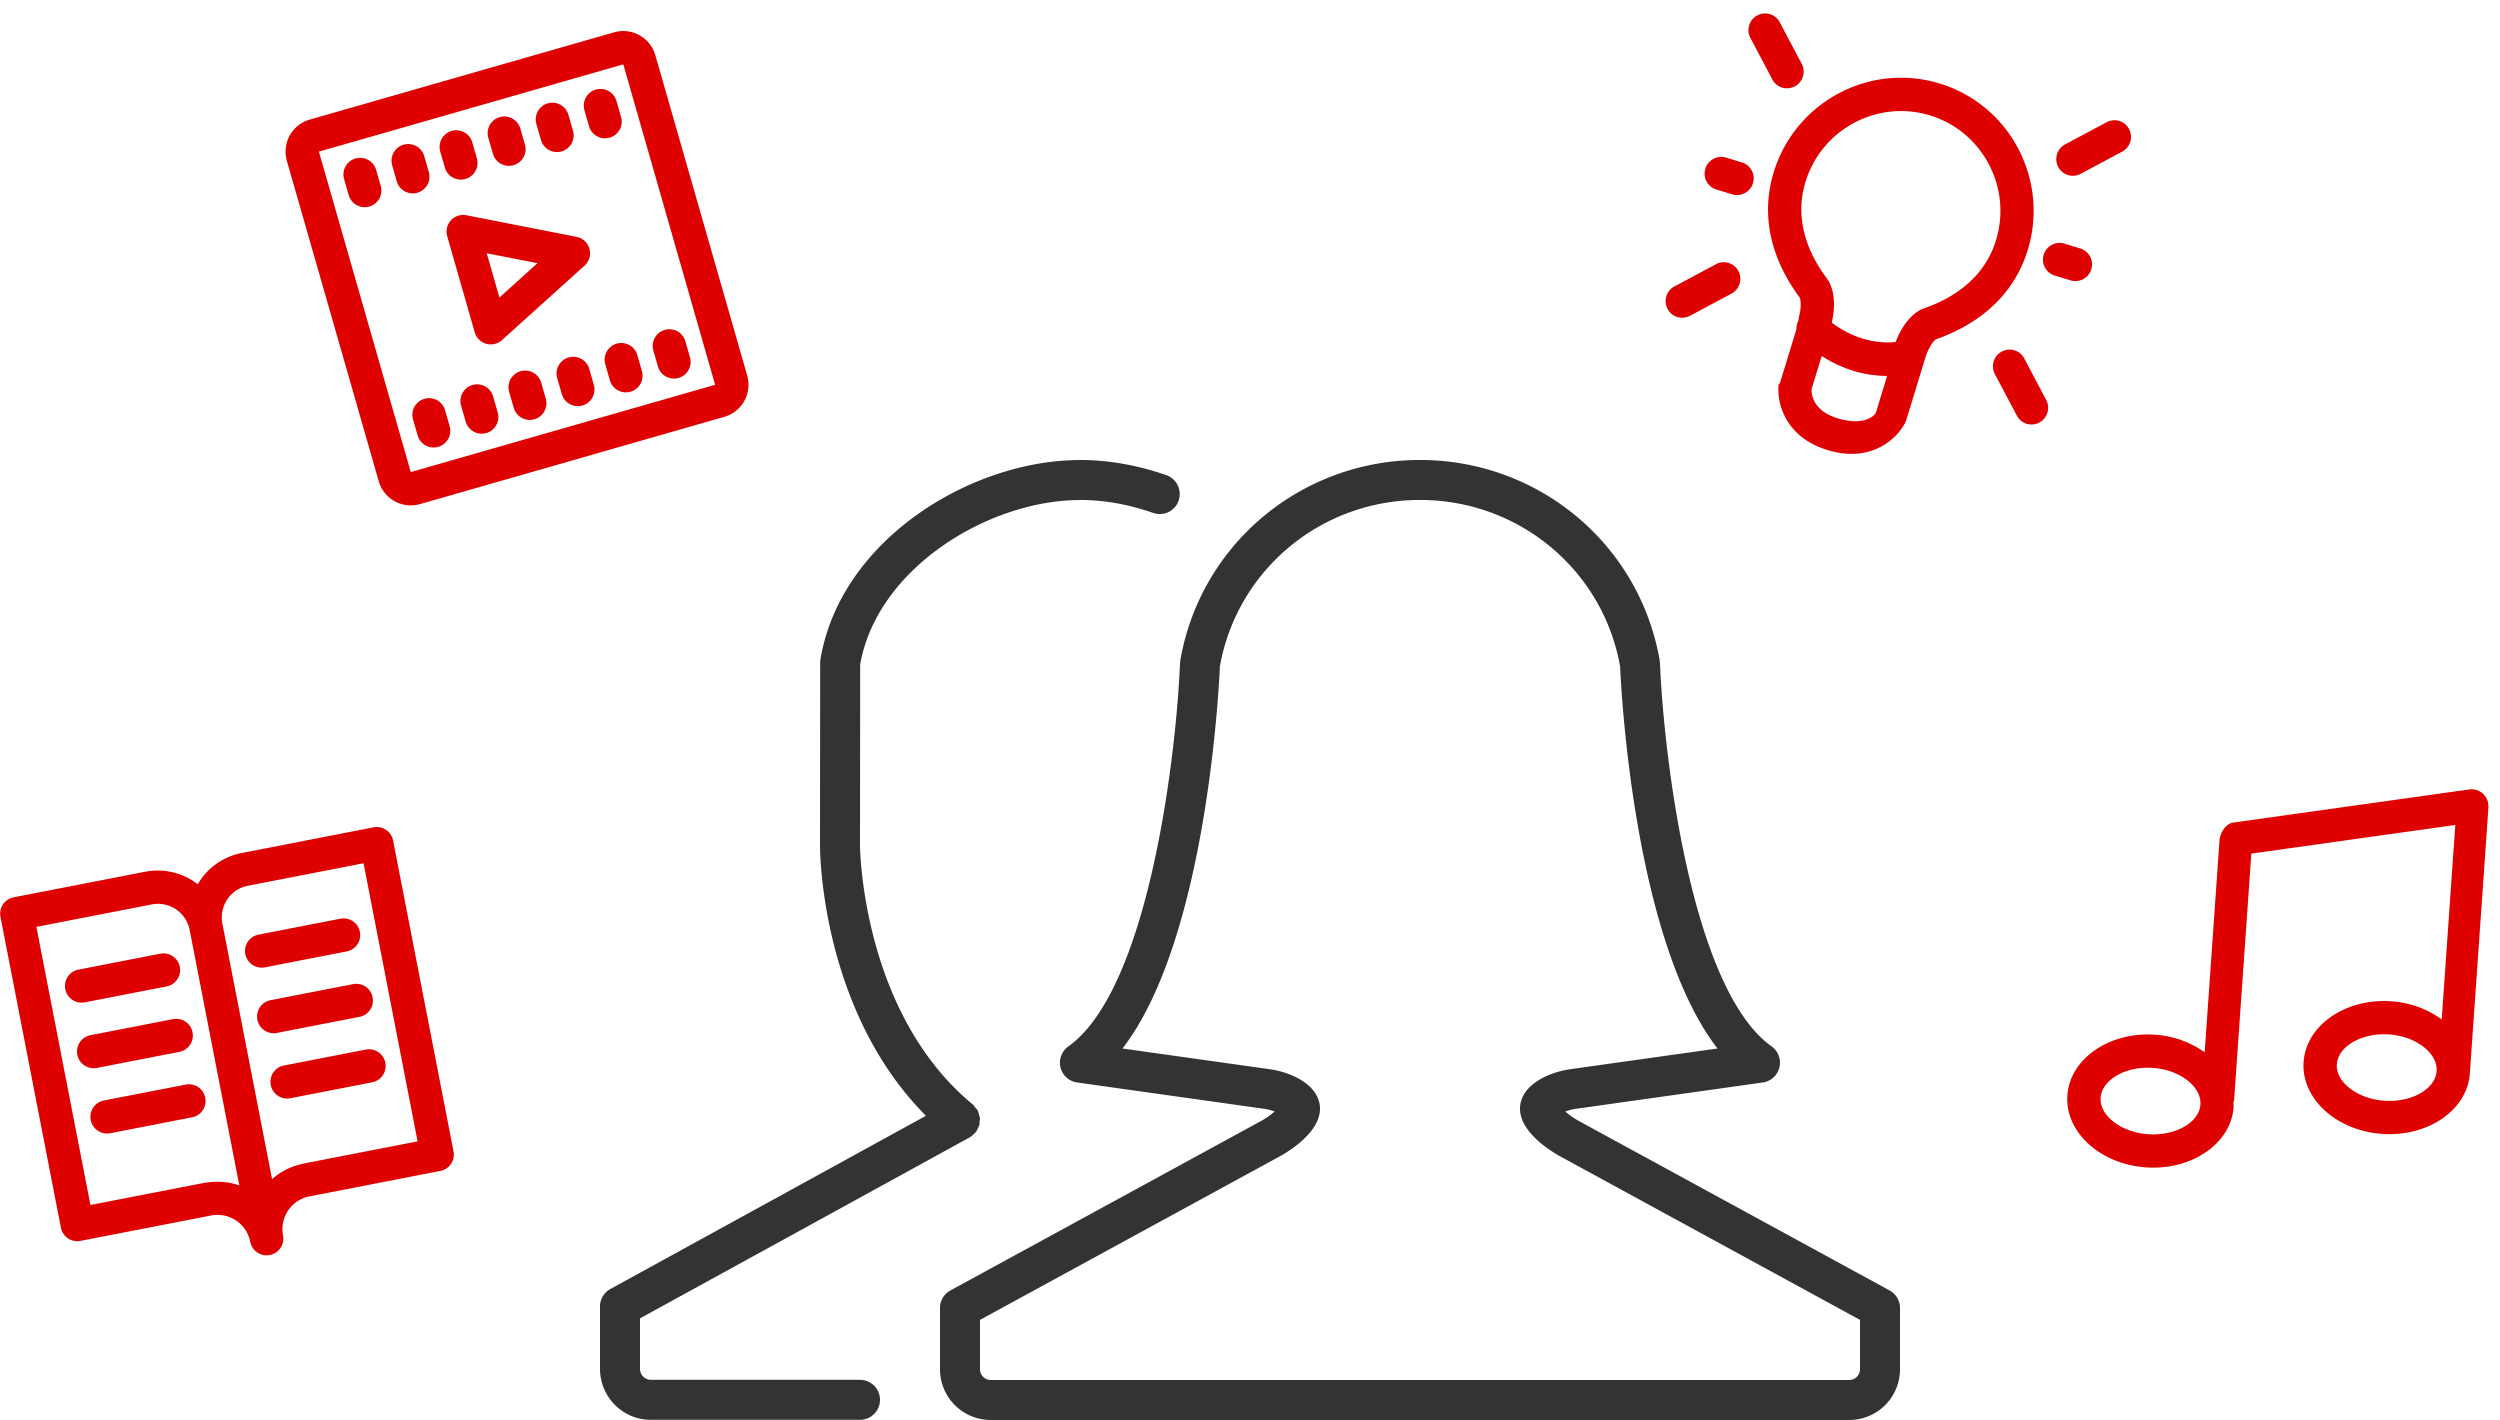 <svg xmlns="http://www.w3.org/2000/svg" width="125" height="71" viewBox="0 0 125 71">
    <g fill="none" fill-rule="evenodd">
        <path fill="#DF0000" d="M123.492 53.677c-.128 1.825-2.096 3.178-4.388 3.018-2.291-.16-4.052-1.774-3.924-3.6.128-1.832 2.097-3.191 4.388-3.03.974.067 1.84.409 2.517.909l.68-9.725-10.198 1.43-.862 12.324c-.003.045-.024.083-.035.126 0 .075.018.146.012.222-.127 1.824-2.096 3.178-4.387 3.018-2.293-.16-4.054-1.775-3.926-3.6.128-1.833 2.097-3.192 4.39-3.032a4.813 4.813 0 0 1 2.475.878l.74-10.58c.027-.39.303-.853.693-.908l11.81-1.656a.815.815 0 0 1 .763.32c.01.01.018.02.026.03a.692.692 0 0 1 .065.114.64.64 0 0 1 .07.197c.003.016.014.029.016.046.005.025-.005.047-.004.071.002.036.013.065.01.103l-.927 13.263c0 .009-.005.015-.006.024 0 .012.003.025.002.038zm-15.85-.282c-1.351-.095-2.548.588-2.61 1.49-.063.896 1.027 1.731 2.379 1.826 1.351.094 2.546-.582 2.609-1.477.063-.902-1.026-1.745-2.377-1.84zm11.81-1.673c-1.351-.095-2.547.588-2.61 1.49-.062.896 1.027 1.731 2.378 1.826 1.352.094 2.547-.582 2.61-1.478.062-.901-1.026-1.744-2.378-1.838zM36.218 20.841l-15.22 4.364a1.668 1.668 0 0 1-2.061-1.142L14.343 8.042a1.668 1.668 0 0 1 1.143-2.062l15.22-4.364a1.668 1.668 0 0 1 2.061 1.143l4.594 16.02a1.668 1.668 0 0 1-1.143 2.062zM15.945 7.582l4.594 16.021 15.217-4.363-4.591-16.022-15.22 4.364zm17.982 11.315a.833.833 0 0 1-1.03-.571l-.23-.801a.833.833 0 1 1 1.602-.46l.23.802a.833.833 0 0 1-.572 1.03zM30.482 6.882a.833.833 0 0 1-1.031-.572l-.23-.8a.833.833 0 1 1 1.602-.46l.23.8a.833.833 0 0 1-.571 1.032zm1.042 12.704a.833.833 0 0 1-1.03-.571l-.23-.801a.833.833 0 1 1 1.602-.46l.23.802a.833.833 0 0 1-.572 1.03zM28.078 7.571a.833.833 0 0 1-1.03-.572l-.23-.8a.833.833 0 1 1 1.602-.46l.23.8a.833.833 0 0 1-.572 1.032zm-2.403.689a.833.833 0 0 1-1.03-.572l-.23-.8a.833.833 0 1 1 1.602-.46l.23.8a.833.833 0 0 1-.572 1.032zm-2.403.689a.833.833 0 0 1-1.03-.572l-.23-.8a.833.833 0 1 1 1.602-.46l.23.801a.833.833 0 0 1-.572 1.03zm5.56 2.895a.835.835 0 0 1 .397 1.436l-4.133 3.727a.842.842 0 0 1-.787.182.835.835 0 0 1-.572-.571L22.36 11.81a.833.833 0 0 1 .961-1.047l5.511 1.08zm-3.86 3.032l1.903-1.717-2.538-.497.635 2.214zm-4.103-5.238a.833.833 0 0 1-1.03-.571l-.23-.802a.833.833 0 1 1 1.602-.459l.23.801a.833.833 0 0 1-.572 1.03zm1.042 12.705a.833.833 0 0 1-1.03-.572l-.23-.8a.833.833 0 1 1 1.602-.46l.23.801a.833.833 0 0 1-.572 1.03zm-3.445-12.016a.833.833 0 0 1-1.031-.571l-.23-.801a.833.833 0 1 1 1.602-.46l.23.801a.833.833 0 0 1-.571 1.031zm5.16 8.923a.833.833 0 0 1 1.03.572l.23.8a.833.833 0 1 1-1.602.46l-.23-.8a.833.833 0 0 1 .571-1.032zm2.402-.689a.833.833 0 0 1 1.031.572l.23.8a.833.833 0 1 1-1.602.46l-.23-.8a.833.833 0 0 1 .571-1.032zm2.404-.689a.833.833 0 0 1 1.03.572l.23.8a.833.833 0 1 1-1.602.46l-.23-.8a.833.833 0 0 1 .572-1.032zM104.035 8.69a.825.825 0 0 1-1.124-.344.835.835 0 0 1 .345-1.127l2.075-1.108a.828.828 0 0 1 1.123.344.834.834 0 0 1-.344 1.126l-2.075 1.109zm-7.236 8.275c-.158.08-.416.542-.517.87l-.965 3.156a.778.778 0 0 1-.049.124c-.38.776-1.682 2.064-3.886 1.39-2.202-.673-2.562-2.47-2.444-3.325.006-.044.038.047.05.004l.834-2.724a.824.824 0 0 1 .107-.45c.004-.053 0-.107.016-.16.094-.32.13-.797.035-.98-1.484-2.003-1.935-4.164-1.294-6.259 1.075-3.515 4.798-5.506 8.3-4.435 3.503 1.07 5.477 4.803 4.403 8.319-.642 2.099-2.23 3.64-4.59 4.47zm-4.93 3.946c1.258.385 1.806-.073 1.92-.26l.567-1.855a5.844 5.844 0 0 1-1.66-.245 6.657 6.657 0 0 1-1.611-.749l-.505 1.65c-.01.25.055 1.082 1.29 1.46zm4.63-15.14c-2.627-.804-5.42.688-6.225 3.326-.615 2.01.254 3.749 1.092 4.853.012.016.015.037.026.055.01.016.028.027.038.044.406.733.26 1.653.157 2.08.554.427 1.721 1.113 3.195.973.17-.445.576-1.294 1.31-1.644.015-.007.032-.005.047-.01.016-.007.026-.02.042-.026 1.312-.447 3.005-1.402 3.62-3.413.806-2.637-.675-5.436-3.302-6.239zM89.11 4.381a.822.822 0 0 1-.49-.405l-1.1-2.08a.834.834 0 0 1 .345-1.126.827.827 0 0 1 1.122.343l1.1 2.08a.835.835 0 0 1-.977 1.188zm-3.293 5.094a.832.832 0 0 1-.55-1.04.832.832 0 0 1 1.037-.555l.794.243c.439.134.685.6.55 1.04a.832.832 0 0 1-1.037.554l-.794-.242zm-.02 3.735a.826.826 0 0 1 1.123.343.835.835 0 0 1-.345 1.127L84.5 15.79a.829.829 0 0 1-1.122-.343.835.835 0 0 1 .345-1.127l2.075-1.108zm16.937.566a.832.832 0 0 1-.55-1.04.832.832 0 0 1 1.037-.555l.794.243c.439.134.685.6.55 1.04a.832.832 0 0 1-1.038.554l-.793-.242zm-1.522 4.146l1.1 2.08a.835.835 0 0 1-.977 1.188.829.829 0 0 1-.49-.405l-1.101-2.079a.835.835 0 0 1 .344-1.127.827.827 0 0 1 1.124.343zM22.017 58.546l-6.546 1.273a1.67 1.67 0 0 0-1.32 1.954.833.833 0 1 1-1.638.318 1.67 1.67 0 0 0-1.955-1.317l-6.536 1.27a.833.833 0 0 1-.977-.659L.023 45.843a.833.833 0 0 1 .66-.977l6.58-1.28h.006l.005-.002a3.263 3.263 0 0 1 2.614.63 3.261 3.261 0 0 1 2.188-1.563h.012c.004 0 .007-.004.01-.004l6.58-1.28a.833.833 0 0 1 .977.66l3.021 15.542a.833.833 0 0 1-.659.977zM9.482 46.494a1.613 1.613 0 0 0-1.89-1.273h-.006l-.005.002-5.762 1.12 2.703 13.906 5.762-1.12c.015-.003.03.003.046 0a3.292 3.292 0 0 1 1.636.145l-2.484-12.78zm8.695-3.331l-5.76 1.12h-.012l-.011.004a1.613 1.613 0 0 0-1.276 1.889l2.485 12.78a3.3 3.3 0 0 1 1.485-.754c.011-.003.02-.01.032-.013l5.76-1.12-2.703-13.906zm-4.639 11.089a.833.833 0 0 1 .66-.977l4.092-.796a.833.833 0 1 1 .318 1.636l-4.092.796a.833.833 0 0 1-.978-.66zm4.434-3.409l-4.092.796a.834.834 0 1 1-.318-1.636l4.092-.796a.833.833 0 1 1 .318 1.636zm-.636-3.272l-4.092.796a.833.833 0 1 1-.318-1.636l4.092-.796a.833.833 0 1 1 .318 1.636zm-11.823 9.09a.833.833 0 1 1-.318-1.636l4.091-.796a.833.833 0 1 1 .318 1.636l-4.091.796zm3.455-4.068l-4.091.796a.834.834 0 1 1-.318-1.636l4.091-.796a.833.833 0 1 1 .318 1.636zm-.636-3.272l-4.091.796a.833.833 0 1 1-.318-1.636l4.091-.796a.833.833 0 1 1 .318 1.636z"/>
        <path fill="#333" d="M92.467 70.999H49.533A2.535 2.535 0 0 1 47 68.466V65.4c0-.365.2-.702.521-.878l15.519-8.465c.277-.152.516-.328.691-.482a2.54 2.54 0 0 0-.524-.135l-9.347-1.316a.997.997 0 0 1-.441-1.803c4.071-2.907 5.41-14.822 5.582-19.168.001-.023.013-.042.015-.065.003-.022-.005-.044-.001-.067C60.021 27.213 65.062 22.999 71 22.999s10.978 4.214 11.985 10.022c.004.023-.004.044-.001.067.002.023.014.041.015.065.172 4.346 1.511 16.261 5.582 19.168a1 1 0 0 1-.441 1.803l-9.349 1.317a2.365 2.365 0 0 0-.523.136c.174.152.412.329.689.48l15.522 8.465c.321.176.521.513.521.878v3.066a2.535 2.535 0 0 1-2.533 2.533zM93 65.994l-15.002-8.182C77.664 57.629 76 56.658 76 55.435c0-1.111 1.301-1.802 2.51-1.974l7.365-1.036c-4.161-5.384-4.814-17.827-4.87-19.107-.859-4.823-5.058-8.32-10.005-8.32-4.947 0-9.146 3.497-10.005 8.32-.056 1.28-.709 13.723-4.87 19.107l7.363 1.036c1.211.172 2.512.863 2.512 1.974 0 1.223-1.668 2.195-2.003 2.377L49 65.994v2.472a.54.54 0 0 0 .533.533h42.934a.54.54 0 0 0 .533-.533v-2.472zM57.658 25.646c-1.206-.42-2.408-.637-3.574-.648a.775.775 0 0 1-.084.004c-4.529 0-10.132 3.372-10.991 8.219L43 42.27c0 .082.075 8.368 5.638 12.952.047.039.073.092.112.138.043.051.095.092.128.152.002.003.002.007.003.01a.95.95 0 0 1 .083.265c.008.037.029.072.033.108.006.063-.012.124-.017.187-.006.064-.001.131-.019.193-.01.033-.035.061-.048.094-.037.088-.074.176-.135.252l-.004.008c-.018.021-.044.029-.063.048a.969.969 0 0 1-.228.193L32 65.918v2.519a.55.55 0 0 0 .533.554H43a1 1 0 0 1 0 2H32.533c-1.397 0-2.533-1.146-2.533-2.554v-3.111c0-.365.199-.701.519-.877l15.778-8.66C41.058 50.528 40.999 42.623 41 42.268l.009-9.133c0-.056.004-.109.013-.163.985-5.93 7.436-9.924 12.885-9.969a.95.95 0 0 1 .093-.004c1.416 0 2.869.255 4.315.758.521.182.797.752.616 1.273a.998.998 0 0 1-1.273.616z"/>
    </g>
</svg>

